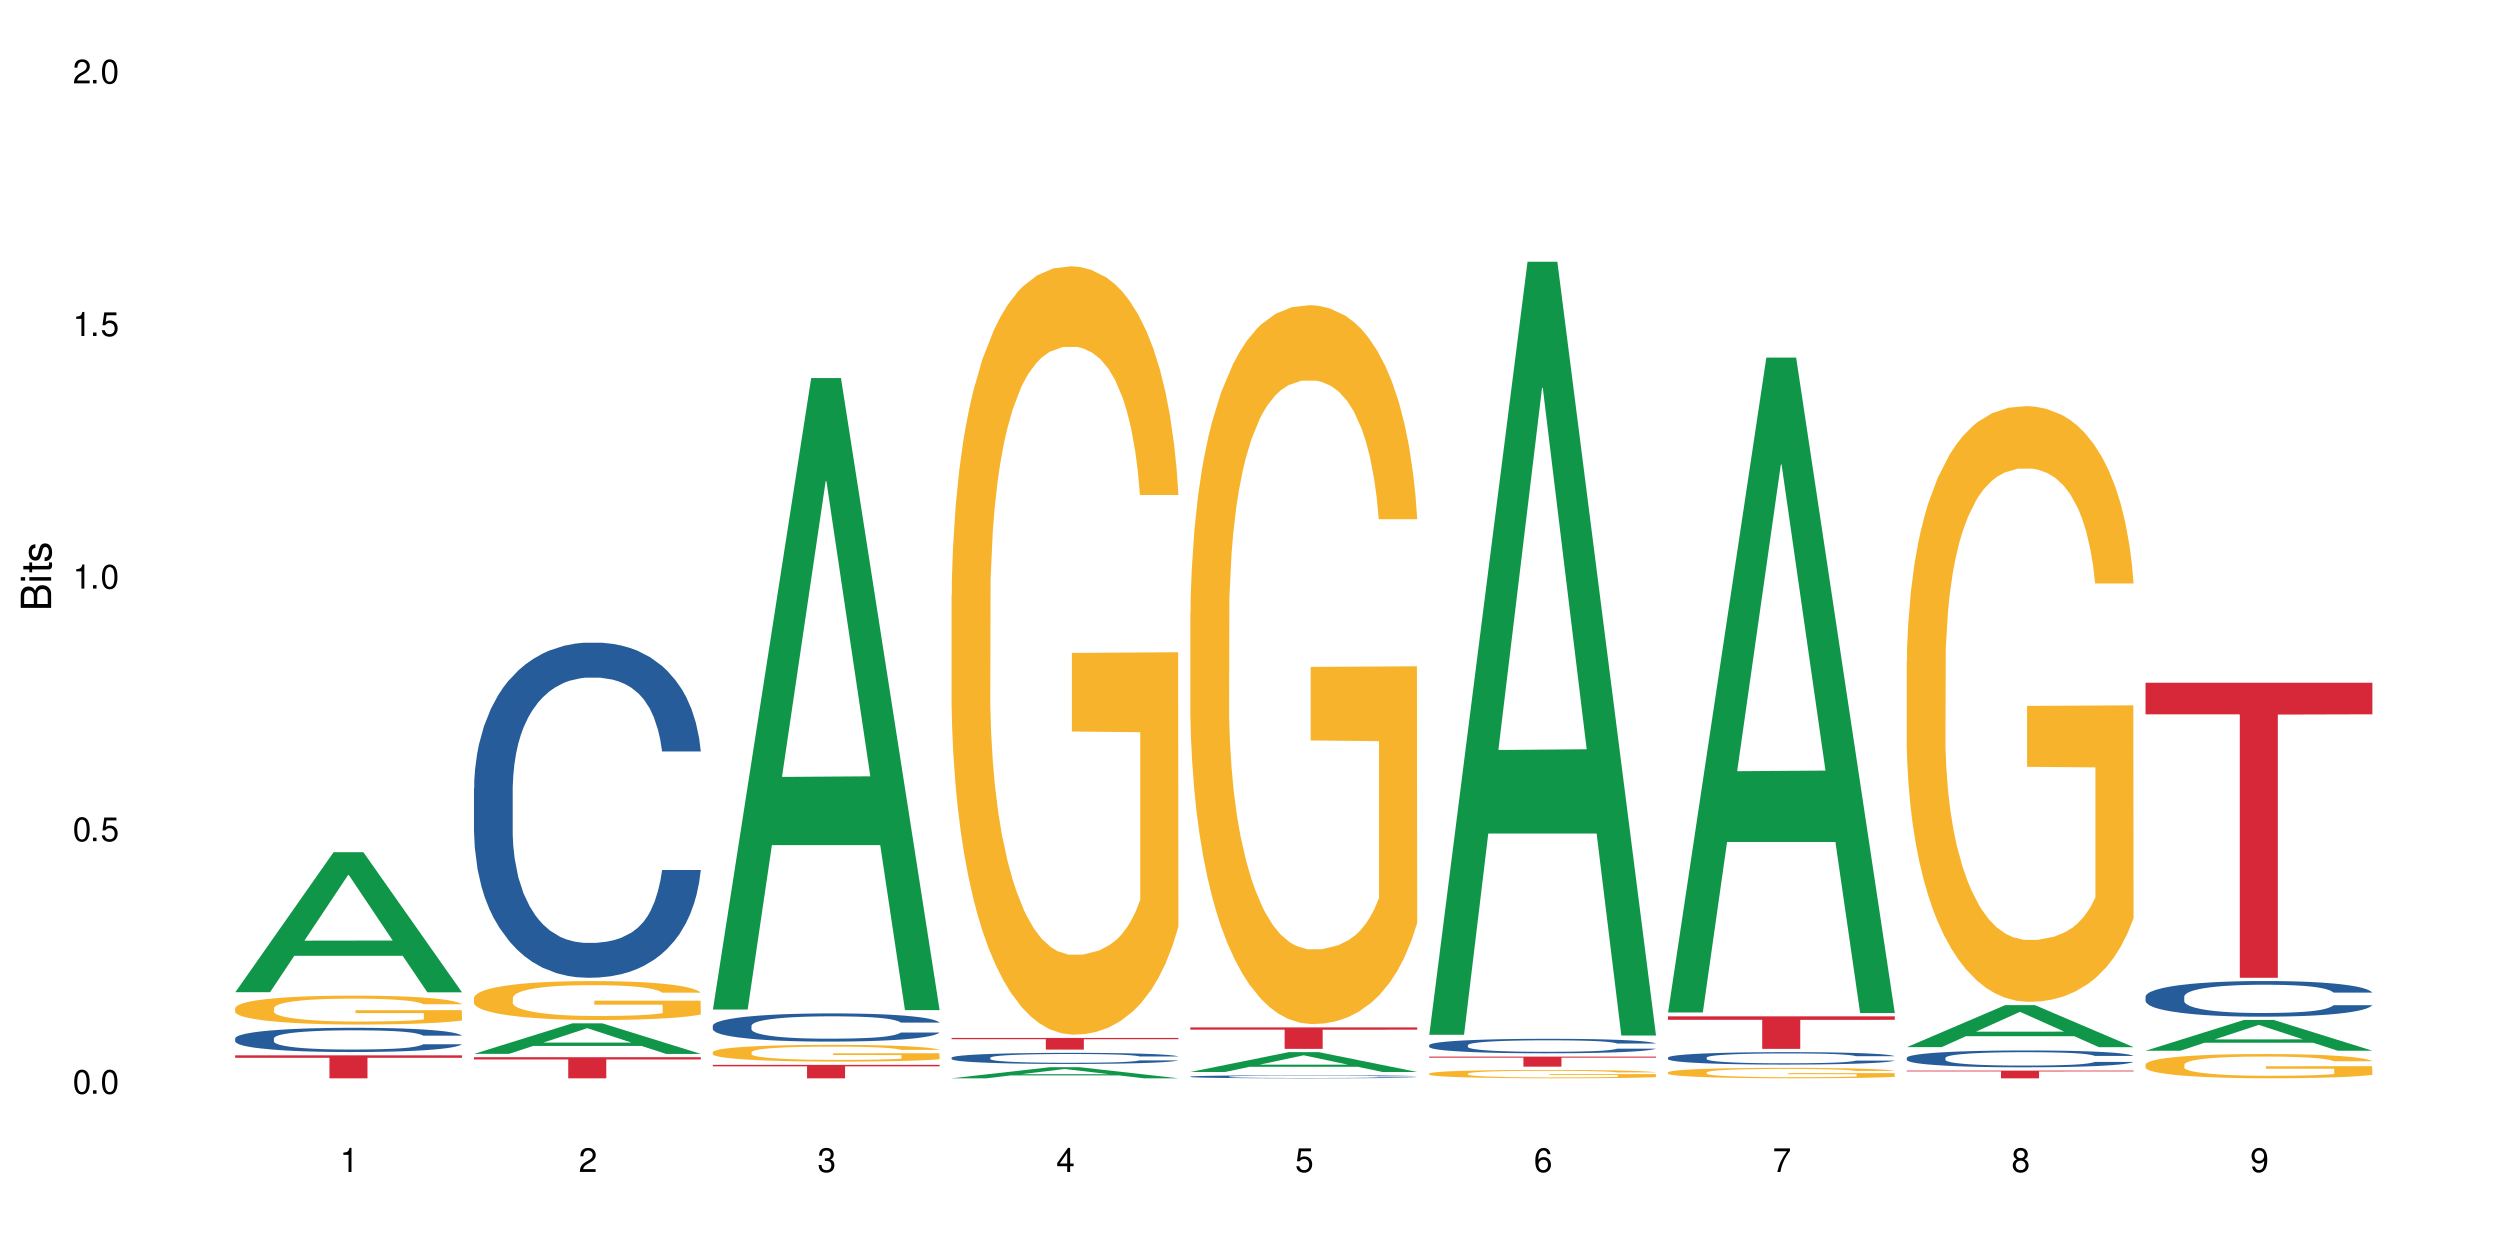 <?xml version="1.0" encoding="UTF-8"?>
<svg xmlns="http://www.w3.org/2000/svg" xmlns:xlink="http://www.w3.org/1999/xlink" width="720" height="360" viewBox="0 0 720 360">
<defs>
<g>
<g id="glyph-0-0">
</g>
<g id="glyph-0-1">
<path d="M 2.641 -6.938 C 2 -6.938 1.422 -6.656 1.078 -6.172 C 0.641 -5.562 0.406 -4.641 0.406 -3.359 C 0.406 -1.016 1.188 0.219 2.641 0.219 C 4.078 0.219 4.859 -1.016 4.859 -3.297 C 4.859 -4.641 4.656 -5.547 4.203 -6.172 C 3.844 -6.656 3.281 -6.938 2.641 -6.938 Z M 2.641 -6.188 C 3.547 -6.188 4 -5.25 4 -3.375 C 4 -1.406 3.562 -0.484 2.625 -0.484 C 1.734 -0.484 1.281 -1.438 1.281 -3.344 C 1.281 -5.25 1.734 -6.188 2.641 -6.188 Z M 2.641 -6.188 "/>
</g>
<g id="glyph-0-2">
<path d="M 1.828 -1 L 0.828 -1 L 0.828 0 L 1.828 0 Z M 1.828 -1 "/>
</g>
<g id="glyph-0-3">
<path d="M 4.562 -6.797 L 1.062 -6.797 L 0.547 -3.094 L 1.328 -3.094 C 1.719 -3.562 2.047 -3.734 2.578 -3.734 C 3.484 -3.734 4.062 -3.109 4.062 -2.094 C 4.062 -1.125 3.484 -0.531 2.578 -0.531 C 1.828 -0.531 1.375 -0.906 1.188 -1.672 L 0.328 -1.672 C 0.453 -1.109 0.547 -0.844 0.75 -0.594 C 1.125 -0.078 1.828 0.219 2.594 0.219 C 3.969 0.219 4.922 -0.781 4.922 -2.219 C 4.922 -3.562 4.031 -4.484 2.719 -4.484 C 2.25 -4.484 1.859 -4.359 1.469 -4.062 L 1.734 -5.969 L 4.562 -5.969 Z M 4.562 -6.797 "/>
</g>
<g id="glyph-0-4">
<path d="M 2.484 -4.938 L 2.484 0 L 3.328 0 L 3.328 -6.938 L 2.766 -6.938 C 2.469 -5.875 2.281 -5.734 0.984 -5.562 L 0.984 -4.938 Z M 2.484 -4.938 "/>
</g>
<g id="glyph-0-5">
<path d="M 4.859 -0.828 L 1.281 -0.828 C 1.359 -1.406 1.672 -1.781 2.5 -2.281 L 3.469 -2.828 C 4.406 -3.344 4.906 -4.062 4.906 -4.906 C 4.906 -5.484 4.672 -6.031 4.266 -6.406 C 3.859 -6.766 3.375 -6.938 2.719 -6.938 C 1.859 -6.938 1.219 -6.625 0.844 -6.031 C 0.609 -5.672 0.5 -5.234 0.484 -4.531 L 1.328 -4.531 C 1.359 -5.016 1.406 -5.281 1.531 -5.516 C 1.75 -5.938 2.188 -6.203 2.703 -6.203 C 3.469 -6.203 4.031 -5.641 4.031 -4.891 C 4.031 -4.344 3.719 -3.859 3.125 -3.516 L 2.234 -3 C 0.812 -2.172 0.406 -1.531 0.328 -0.016 L 4.859 -0.016 Z M 4.859 -0.828 "/>
</g>
<g id="glyph-0-6">
<path d="M 2.125 -3.188 L 2.578 -3.188 C 3.5 -3.188 3.984 -2.766 3.984 -1.922 C 3.984 -1.062 3.469 -0.531 2.594 -0.531 C 1.656 -0.531 1.203 -1 1.156 -2.016 L 0.312 -2.016 C 0.344 -1.453 0.438 -1.094 0.609 -0.781 C 0.953 -0.109 1.625 0.219 2.547 0.219 C 3.953 0.219 4.859 -0.625 4.859 -1.938 C 4.859 -2.828 4.516 -3.297 3.703 -3.594 C 4.344 -3.844 4.656 -4.328 4.656 -5.031 C 4.656 -6.219 3.875 -6.938 2.578 -6.938 C 1.203 -6.938 0.484 -6.172 0.453 -4.703 L 1.297 -4.703 C 1.312 -5.125 1.344 -5.359 1.453 -5.578 C 1.641 -5.969 2.062 -6.203 2.594 -6.203 C 3.344 -6.203 3.797 -5.75 3.797 -5 C 3.797 -4.516 3.609 -4.219 3.25 -4.047 C 3.016 -3.953 2.703 -3.922 2.125 -3.906 Z M 2.125 -3.188 "/>
</g>
<g id="glyph-0-7">
<path d="M 3.141 -1.672 L 3.141 0 L 3.984 0 L 3.984 -1.672 L 4.984 -1.672 L 4.984 -2.438 L 3.984 -2.438 L 3.984 -6.938 L 3.359 -6.938 L 0.266 -2.578 L 0.266 -1.672 Z M 3.141 -2.438 L 1 -2.438 L 3.141 -5.5 Z M 3.141 -2.438 "/>
</g>
<g id="glyph-0-8">
<path d="M 4.781 -5.125 C 4.609 -6.266 3.891 -6.938 2.844 -6.938 C 2.094 -6.938 1.422 -6.578 1.031 -5.953 C 0.594 -5.266 0.406 -4.422 0.406 -3.172 C 0.406 -2 0.578 -1.25 0.984 -0.641 C 1.359 -0.078 1.953 0.219 2.703 0.219 C 3.984 0.219 4.922 -0.75 4.922 -2.094 C 4.922 -3.375 4.062 -4.281 2.844 -4.281 C 2.172 -4.281 1.641 -4.031 1.281 -3.516 C 1.281 -5.234 1.828 -6.188 2.797 -6.188 C 3.391 -6.188 3.797 -5.797 3.938 -5.125 Z M 2.734 -3.531 C 3.547 -3.531 4.062 -2.953 4.062 -2.031 C 4.062 -1.156 3.484 -0.531 2.703 -0.531 C 1.922 -0.531 1.328 -1.188 1.328 -2.078 C 1.328 -2.938 1.906 -3.531 2.734 -3.531 Z M 2.734 -3.531 "/>
</g>
<g id="glyph-0-9">
<path d="M 4.984 -6.797 L 0.438 -6.797 L 0.438 -5.969 L 4.109 -5.969 C 2.5 -3.656 1.828 -2.234 1.328 0 L 2.219 0 C 2.594 -2.172 3.453 -4.047 4.984 -6.094 Z M 4.984 -6.797 "/>
</g>
<g id="glyph-0-10">
<path d="M 3.75 -3.656 C 4.469 -4.094 4.688 -4.438 4.688 -5.078 C 4.688 -6.172 3.844 -6.938 2.641 -6.938 C 1.438 -6.938 0.594 -6.172 0.594 -5.094 C 0.594 -4.438 0.812 -4.094 1.516 -3.656 C 0.734 -3.266 0.359 -2.703 0.359 -1.922 C 0.359 -0.656 1.281 0.219 2.641 0.219 C 3.984 0.219 4.922 -0.656 4.922 -1.922 C 4.922 -2.703 4.531 -3.266 3.75 -3.656 Z M 2.641 -6.188 C 3.359 -6.188 3.812 -5.75 3.812 -5.062 C 3.812 -4.406 3.344 -3.984 2.641 -3.984 C 1.922 -3.984 1.453 -4.406 1.453 -5.078 C 1.453 -5.75 1.922 -6.188 2.641 -6.188 Z M 2.641 -3.266 C 3.484 -3.266 4.062 -2.719 4.062 -1.906 C 4.062 -1.078 3.484 -0.531 2.625 -0.531 C 1.797 -0.531 1.219 -1.094 1.219 -1.906 C 1.219 -2.719 1.781 -3.266 2.641 -3.266 Z M 2.641 -3.266 "/>
</g>
<g id="glyph-0-11">
<path d="M 0.516 -1.578 C 0.672 -0.453 1.406 0.219 2.438 0.219 C 3.188 0.219 3.859 -0.141 4.266 -0.766 C 4.688 -1.453 4.891 -2.297 4.891 -3.547 C 4.891 -4.719 4.703 -5.453 4.312 -6.078 C 3.938 -6.641 3.344 -6.938 2.594 -6.938 C 1.297 -6.938 0.359 -5.969 0.359 -4.625 C 0.359 -3.344 1.234 -2.453 2.453 -2.453 C 3.094 -2.453 3.578 -2.672 4.016 -3.203 C 4 -1.484 3.469 -0.531 2.5 -0.531 C 1.906 -0.531 1.484 -0.906 1.359 -1.578 Z M 2.578 -6.203 C 3.375 -6.203 3.969 -5.531 3.969 -4.641 C 3.969 -3.797 3.391 -3.188 2.547 -3.188 C 1.734 -3.188 1.234 -3.766 1.234 -4.688 C 1.234 -5.562 1.797 -6.203 2.578 -6.203 Z M 2.578 -6.203 "/>
</g>
<g id="glyph-1-0">
</g>
<g id="glyph-1-1">
<path d="M 0 -0.953 L 0 -4.891 C 0 -5.719 -0.234 -6.344 -0.734 -6.797 C -1.188 -7.234 -1.812 -7.469 -2.5 -7.469 C -3.547 -7.469 -4.188 -7 -4.625 -5.875 C -4.984 -6.688 -5.625 -7.094 -6.531 -7.094 C -7.172 -7.094 -7.734 -6.859 -8.141 -6.391 C -8.562 -5.922 -8.75 -5.344 -8.75 -4.5 L -8.75 -0.953 Z M -4.984 -2.062 L -7.766 -2.062 L -7.766 -4.219 C -7.766 -4.844 -7.688 -5.203 -7.453 -5.5 C -7.219 -5.812 -6.859 -5.969 -6.375 -5.969 C -5.891 -5.969 -5.531 -5.812 -5.297 -5.5 C -5.062 -5.203 -4.984 -4.844 -4.984 -4.219 Z M -0.984 -2.062 L -4 -2.062 L -4 -4.781 C -4 -5.766 -3.438 -6.359 -2.484 -6.359 C -1.547 -6.359 -0.984 -5.766 -0.984 -4.781 Z M -0.984 -2.062 "/>
</g>
<g id="glyph-1-2">
<path d="M -6.281 -1.797 L -6.281 -0.797 L 0 -0.797 L 0 -1.797 Z M -8.75 -1.797 L -8.75 -0.797 L -7.484 -0.797 L -7.484 -1.797 Z M -8.75 -1.797 "/>
</g>
<g id="glyph-1-3">
<path d="M -6.281 -3.047 L -6.281 -2.016 L -8.016 -2.016 L -8.016 -1.016 L -6.281 -1.016 L -6.281 -0.172 L -5.469 -0.172 L -5.469 -1.016 L -0.719 -1.016 C -0.078 -1.016 0.281 -1.453 0.281 -2.234 C 0.281 -2.5 0.25 -2.719 0.188 -3.047 L -0.641 -3.047 C -0.609 -2.906 -0.594 -2.766 -0.594 -2.562 C -0.594 -2.141 -0.719 -2.016 -1.156 -2.016 L -5.469 -2.016 L -5.469 -3.047 Z M -6.281 -3.047 "/>
</g>
<g id="glyph-1-4">
<path d="M -4.531 -5.25 C -5.766 -5.25 -6.469 -4.422 -6.469 -2.969 C -6.469 -1.516 -5.719 -0.562 -4.547 -0.562 C -3.562 -0.562 -3.094 -1.062 -2.734 -2.562 L -2.516 -3.484 C -2.344 -4.188 -2.094 -4.469 -1.641 -4.469 C -1.047 -4.469 -0.641 -3.875 -0.641 -3 C -0.641 -2.453 -0.797 -2 -1.062 -1.75 C -1.25 -1.594 -1.422 -1.531 -1.875 -1.469 L -1.875 -0.406 C -0.422 -0.453 0.281 -1.266 0.281 -2.922 C 0.281 -4.5 -0.5 -5.516 -1.719 -5.516 C -2.656 -5.516 -3.172 -4.984 -3.469 -3.734 L -3.703 -2.766 C -3.891 -1.953 -4.156 -1.609 -4.594 -1.609 C -5.188 -1.609 -5.547 -2.125 -5.547 -2.938 C -5.547 -3.75 -5.203 -4.172 -4.531 -4.203 Z M -4.531 -5.25 "/>
</g>
</g>
</defs>
<rect x="-72" y="-36" width="864" height="432" fill="rgb(100%, 100%, 100%)" fill-opacity="1"/>
<path fill-rule="nonzero" fill="rgb(6.275%, 58.824%, 28.235%)" fill-opacity="1" d="M 67.73 285.762 L 67.801 285.727 L 96.07 245.434 L 104.656 245.434 L 133.066 285.801 L 123.082 285.801 L 115.965 275.262 L 84.762 275.262 L 77.781 285.762 L 67.73 285.762 L 87.766 270.906 L 113.102 270.867 L 100.469 252.027 L 100.328 251.992 L 100.188 252.105 L 87.695 270.867 L 87.766 270.906 Z M 67.73 285.762 "/>
<path fill-rule="nonzero" fill="rgb(14.51%, 36.078%, 60%)" fill-opacity="1" d="M 67.73 299.047 L 67.812 299.039 L 67.812 298.887 L 68.051 298.645 L 68.605 298.34 L 69.164 298.129 L 70.598 297.75 L 72.59 297.387 L 74.664 297.105 L 76.176 296.941 L 77.531 296.812 L 80.637 296.578 L 82.629 296.457 L 84.781 296.348 L 87.41 296.238 L 89.324 296.176 L 93.625 296.074 L 96.812 296.027 L 99.281 296.012 L 104.621 296.012 L 107.809 296.035 L 110.117 296.066 L 112.668 296.117 L 114.82 296.176 L 118.562 296.316 L 121.91 296.496 L 123.426 296.598 L 125.816 296.793 L 127.648 296.984 L 128.922 297.152 L 130.355 297.387 L 131.629 297.676 L 132.586 298 L 133.066 298.273 L 121.91 298.273 L 121.352 298.02 L 120.715 297.82 L 119.52 297.559 L 118.324 297.375 L 116.652 297.191 L 115.137 297.07 L 113.066 296.949 L 111.234 296.871 L 109.32 296.812 L 107.488 296.777 L 103.984 296.738 L 99.922 296.738 L 98.406 296.75 L 95.297 296.801 L 93.625 296.844 L 91.234 296.934 L 89.562 297.02 L 87.57 297.145 L 86.215 297.254 L 84.543 297.418 L 83.348 297.566 L 81.992 297.777 L 81.195 297.938 L 80.48 298.113 L 79.84 298.324 L 79.363 298.547 L 79.043 298.785 L 78.887 299.016 L 78.887 300.004 L 79.043 300.23 L 79.441 300.5 L 80.48 300.891 L 81.992 301.227 L 83.746 301.496 L 85.418 301.688 L 86.375 301.777 L 87.648 301.879 L 89.641 302.004 L 92.512 302.133 L 94.184 302.184 L 96.734 302.234 L 99.363 302.262 L 102.867 302.262 L 105.977 302.234 L 108.047 302.203 L 110.199 302.152 L 113.145 302.043 L 114.98 301.941 L 116.57 301.82 L 117.766 301.699 L 118.562 301.598 L 119.758 301.398 L 120.715 301.184 L 121.434 300.961 L 121.91 300.742 L 133.066 300.742 L 132.586 300.996 L 131.871 301.246 L 131.152 301.43 L 130.039 301.656 L 128.762 301.852 L 126.93 302.074 L 125.418 302.223 L 123.426 302.383 L 121.59 302.504 L 119.602 302.613 L 116.652 302.738 L 114.738 302.805 L 112.668 302.859 L 110.199 302.91 L 107.09 302.957 L 103.746 302.98 L 100.637 302.988 L 97.289 302.977 L 94.82 302.949 L 91.555 302.891 L 87.492 302.777 L 84.543 302.656 L 82.23 302.535 L 80.238 302.406 L 78.008 302.234 L 75.141 301.953 L 73.387 301.738 L 72.191 301.559 L 70.84 301.309 L 69.883 301.086 L 68.766 300.73 L 67.969 300.277 L 67.73 299.926 Z M 67.73 299.047 "/>
<path fill-rule="nonzero" fill="rgb(96.863%, 70.196%, 16.863%)" fill-opacity="1" d="M 67.73 290.309 L 67.812 290.301 L 67.812 290.148 L 68.129 289.809 L 68.926 289.336 L 69.961 288.949 L 71.078 288.645 L 71.793 288.484 L 72.988 288.258 L 74.023 288.09 L 76.656 287.75 L 80 287.43 L 81.832 287.293 L 83.906 287.164 L 86.852 287.02 L 88.207 286.965 L 92.352 286.844 L 97.051 286.77 L 102.23 286.746 L 104.621 286.754 L 107.887 286.781 L 112.348 286.867 L 114.898 286.941 L 116.891 287.02 L 118.961 287.117 L 121.512 287.27 L 123.902 287.453 L 125.816 287.633 L 127.727 287.863 L 129.32 288.105 L 130.676 288.371 L 131.871 288.691 L 132.586 288.957 L 133.066 289.223 L 121.988 289.223 L 121.352 288.957 L 120.637 288.75 L 119.441 288.5 L 118.246 288.316 L 117.051 288.172 L 114.82 287.977 L 112.906 287.855 L 110.516 287.75 L 108.207 287.68 L 105.578 287.633 L 103.984 287.617 L 99.762 287.617 L 95.938 287.672 L 93.707 287.734 L 92.113 287.793 L 89.879 287.906 L 88.527 288 L 87.73 288.059 L 85.34 288.297 L 83.746 288.508 L 82.871 288.652 L 81.754 288.879 L 80.957 289.086 L 80.082 289.391 L 79.602 289.617 L 78.965 290.133 L 78.887 291.5 L 79.125 291.789 L 79.602 292.102 L 80.238 292.375 L 81.195 292.664 L 82.152 292.883 L 83.824 293.18 L 85.258 293.379 L 86.375 293.508 L 88.527 293.715 L 89.402 293.781 L 91.473 293.918 L 93.625 294.023 L 96.254 294.117 L 98.246 294.16 L 101.434 294.199 L 105.496 294.199 L 110.277 294.152 L 113.305 294.094 L 115.379 294.031 L 116.73 293.98 L 118.406 293.895 L 119.602 293.82 L 120.715 293.734 L 122.07 293.605 L 122.07 291.789 L 102.391 291.781 L 102.391 290.934 L 132.984 290.926 L 133.066 293.895 L 131.391 294.102 L 129.32 294.297 L 127.328 294.449 L 125.258 294.578 L 122.309 294.723 L 119.918 294.816 L 116.254 294.922 L 112.906 294.988 L 109.402 295.035 L 106.293 295.059 L 102.629 295.066 L 99.363 295.051 L 95.855 295.004 L 93.066 294.945 L 90.52 294.867 L 87.969 294.77 L 84.781 294.609 L 82.711 294.48 L 80.559 294.32 L 78.406 294.133 L 76.496 293.926 L 75.219 293.766 L 73.945 293.582 L 72.59 293.355 L 71.316 293.098 L 70.359 292.863 L 69.484 292.598 L 68.848 292.344 L 68.211 292.004 L 67.891 291.73 L 67.73 291.496 Z M 67.73 290.309 "/>
<path fill-rule="nonzero" fill="rgb(83.922%, 15.686%, 22.353%)" fill-opacity="1" d="M 67.73 303.934 L 133.066 303.934 L 133.066 304.641 L 105.836 304.648 L 105.836 310.551 L 94.879 310.551 L 94.879 304.652 L 94.723 304.641 L 67.73 304.641 Z M 67.73 303.934 "/>
<path fill-rule="nonzero" fill="rgb(6.275%, 58.824%, 28.235%)" fill-opacity="1" d="M 136.504 303.523 L 136.574 303.512 L 164.844 294.711 L 173.43 294.711 L 201.836 303.531 L 191.855 303.531 L 184.738 301.23 L 153.535 301.23 L 146.555 303.523 L 136.504 303.523 L 156.535 300.277 L 181.875 300.27 L 169.242 296.152 L 169.102 296.145 L 168.961 296.168 L 156.469 300.27 L 156.535 300.277 Z M 136.504 303.523 "/>
<path fill-rule="nonzero" fill="rgb(14.51%, 36.078%, 60%)" fill-opacity="1" d="M 136.504 227.094 L 136.582 227.008 L 136.582 224.891 L 136.824 221.535 L 137.379 217.305 L 137.938 214.391 L 139.371 209.188 L 141.363 204.16 L 143.434 200.277 L 144.949 197.984 L 146.305 196.219 L 149.41 192.957 L 151.402 191.281 L 153.555 189.781 L 156.184 188.281 L 158.098 187.398 L 162.398 185.988 L 165.586 185.371 L 168.055 185.105 L 173.395 185.105 L 176.582 185.457 L 178.891 185.898 L 181.441 186.605 L 183.594 187.398 L 187.336 189.34 L 190.684 191.809 L 192.195 193.223 L 194.586 195.957 L 196.418 198.602 L 197.695 200.895 L 199.129 204.16 L 200.402 208.129 L 201.359 212.629 L 201.836 216.422 L 190.684 216.422 L 190.125 212.891 L 189.488 210.156 L 188.293 206.543 L 187.098 203.984 L 185.426 201.426 L 183.91 199.75 L 181.84 198.074 L 180.008 197.016 L 178.094 196.219 L 176.262 195.691 L 172.758 195.16 L 168.691 195.16 L 167.18 195.34 L 164.07 196.043 L 162.398 196.66 L 160.008 197.898 L 158.336 199.043 L 156.344 200.809 L 154.988 202.309 L 153.316 204.602 L 152.121 206.629 L 150.766 209.539 L 149.969 211.746 L 149.25 214.215 L 148.613 217.125 L 148.137 220.215 L 147.816 223.477 L 147.66 226.652 L 147.66 240.324 L 147.816 243.5 L 148.215 247.207 L 149.25 252.586 L 150.766 257.262 L 152.52 260.969 L 154.191 263.613 L 155.148 264.848 L 156.422 266.262 L 158.414 268.023 L 161.281 269.789 L 162.957 270.496 L 165.504 271.199 L 168.137 271.551 L 171.641 271.551 L 174.746 271.199 L 176.82 270.758 L 178.973 270.055 L 181.918 268.555 L 183.75 267.141 L 185.344 265.465 L 186.539 263.789 L 187.336 262.379 L 188.531 259.645 L 189.488 256.645 L 190.203 253.559 L 190.684 250.559 L 201.836 250.559 L 201.359 254.086 L 200.645 257.527 L 199.926 260.086 L 198.809 263.172 L 197.535 265.906 L 195.703 268.996 L 194.188 271.023 L 192.195 273.23 L 190.363 274.906 L 188.371 276.406 L 185.426 278.168 L 183.512 279.051 L 181.441 279.844 L 178.973 280.551 L 175.863 281.168 L 172.516 281.52 L 169.41 281.609 L 166.062 281.434 L 163.594 281.078 L 160.328 280.285 L 156.262 278.699 L 153.316 277.023 L 151.004 275.348 L 149.012 273.582 L 146.781 271.199 L 143.914 267.32 L 142.16 264.32 L 140.965 261.848 L 139.609 258.41 L 138.656 255.32 L 137.539 250.383 L 136.742 244.117 L 136.504 239.266 Z M 136.504 227.094 "/>
<path fill-rule="nonzero" fill="rgb(96.863%, 70.196%, 16.863%)" fill-opacity="1" d="M 136.504 287.355 L 136.582 287.348 L 136.582 287.141 L 136.902 286.68 L 137.699 286.047 L 138.734 285.523 L 139.852 285.113 L 140.566 284.898 L 141.762 284.59 L 142.797 284.367 L 145.426 283.906 L 148.773 283.477 L 150.605 283.289 L 152.68 283.117 L 155.625 282.922 L 156.98 282.852 L 161.125 282.688 L 165.824 282.586 L 171.004 282.555 L 173.395 282.562 L 176.66 282.605 L 181.121 282.719 L 183.672 282.82 L 185.664 282.922 L 187.734 283.055 L 190.285 283.262 L 192.676 283.504 L 194.586 283.75 L 196.5 284.059 L 198.094 284.387 L 199.449 284.746 L 200.645 285.176 L 201.359 285.535 L 201.836 285.891 L 190.762 285.891 L 190.125 285.535 L 189.41 285.258 L 188.215 284.918 L 187.02 284.672 L 185.824 284.48 L 183.594 284.211 L 181.68 284.047 L 179.289 283.906 L 176.98 283.812 L 174.348 283.75 L 172.758 283.73 L 168.535 283.73 L 164.707 283.805 L 162.477 283.883 L 160.883 283.965 L 158.652 284.121 L 157.301 284.242 L 156.504 284.324 L 154.113 284.645 L 152.52 284.93 L 151.641 285.125 L 150.527 285.43 L 149.73 285.707 L 148.852 286.117 L 148.375 286.426 L 147.738 287.121 L 147.66 288.965 L 147.898 289.355 L 148.375 289.773 L 149.012 290.145 L 149.969 290.531 L 150.926 290.828 L 152.598 291.227 L 154.031 291.496 L 155.148 291.668 L 157.301 291.945 L 158.176 292.039 L 160.246 292.223 L 162.398 292.363 L 165.027 292.488 L 167.02 292.551 L 170.207 292.602 L 174.27 292.602 L 179.051 292.539 L 182.078 292.457 L 184.148 292.375 L 185.504 292.305 L 187.176 292.191 L 188.371 292.09 L 189.488 291.977 L 190.844 291.801 L 190.844 289.355 L 171.164 289.344 L 171.164 288.195 L 201.758 288.188 L 201.836 292.191 L 200.164 292.469 L 198.094 292.734 L 196.102 292.938 L 194.031 293.113 L 191.082 293.309 L 188.691 293.43 L 185.027 293.574 L 181.68 293.664 L 178.176 293.727 L 175.066 293.758 L 171.402 293.77 L 168.137 293.746 L 164.629 293.688 L 161.84 293.605 L 159.289 293.504 L 156.742 293.367 L 153.555 293.152 L 151.484 292.98 L 149.332 292.766 L 147.18 292.508 L 145.27 292.23 L 143.992 292.016 L 142.719 291.77 L 141.363 291.465 L 140.09 291.117 L 139.133 290.797 L 138.258 290.441 L 137.617 290.102 L 136.98 289.641 L 136.664 289.273 L 136.504 288.953 Z M 136.504 287.355 "/>
<path fill-rule="nonzero" fill="rgb(83.922%, 15.686%, 22.353%)" fill-opacity="1" d="M 136.504 304.477 L 201.836 304.477 L 201.836 305.125 L 174.609 305.129 L 174.609 310.551 L 163.652 310.551 L 163.652 305.137 L 163.496 305.125 L 136.504 305.125 Z M 136.504 304.477 "/>
<path fill-rule="nonzero" fill="rgb(6.275%, 58.824%, 28.235%)" fill-opacity="1" d="M 205.277 290.75 L 205.348 290.582 L 233.617 108.887 L 242.203 108.887 L 270.609 290.922 L 260.629 290.922 L 253.508 243.406 L 222.309 243.406 L 215.328 290.75 L 205.277 290.75 L 225.309 223.75 L 250.648 223.578 L 238.012 138.629 L 237.875 138.457 L 237.734 138.973 L 225.238 223.578 L 225.309 223.75 Z M 205.277 290.75 "/>
<path fill-rule="nonzero" fill="rgb(14.51%, 36.078%, 60%)" fill-opacity="1" d="M 205.277 295.398 L 205.355 295.391 L 205.355 295.211 L 205.594 294.93 L 206.152 294.574 L 206.711 294.328 L 208.145 293.891 L 210.137 293.469 L 212.207 293.145 L 213.723 292.949 L 215.078 292.801 L 218.184 292.527 L 220.176 292.387 L 222.328 292.262 L 224.957 292.133 L 226.867 292.059 L 231.172 291.941 L 234.359 291.891 L 236.828 291.867 L 242.168 291.867 L 245.352 291.898 L 247.664 291.934 L 250.215 291.992 L 252.363 292.059 L 256.109 292.223 L 259.457 292.43 L 260.969 292.551 L 263.359 292.781 L 265.191 293 L 266.469 293.195 L 267.902 293.469 L 269.176 293.805 L 270.133 294.18 L 270.609 294.5 L 259.457 294.5 L 258.898 294.203 L 258.262 293.973 L 257.066 293.668 L 255.871 293.453 L 254.195 293.238 L 252.684 293.098 L 250.613 292.957 L 248.777 292.867 L 246.867 292.801 L 245.035 292.758 L 241.527 292.711 L 237.465 292.711 L 235.953 292.727 L 232.844 292.785 L 231.172 292.84 L 228.781 292.941 L 227.109 293.039 L 225.117 293.188 L 223.762 293.312 L 222.09 293.508 L 220.895 293.676 L 219.539 293.922 L 218.742 294.105 L 218.023 294.316 L 217.387 294.559 L 216.91 294.82 L 216.59 295.094 L 216.43 295.359 L 216.43 296.512 L 216.59 296.777 L 216.988 297.09 L 218.023 297.543 L 219.539 297.934 L 221.293 298.246 L 222.965 298.469 L 223.922 298.574 L 225.195 298.691 L 227.188 298.84 L 230.055 298.988 L 231.73 299.047 L 234.277 299.105 L 236.906 299.137 L 240.414 299.137 L 243.52 299.105 L 245.594 299.07 L 247.742 299.012 L 250.691 298.883 L 252.523 298.766 L 254.117 298.625 L 255.312 298.484 L 256.109 298.363 L 257.305 298.137 L 258.262 297.883 L 258.977 297.625 L 259.457 297.371 L 270.609 297.371 L 270.133 297.668 L 269.414 297.957 L 268.699 298.172 L 267.582 298.434 L 266.309 298.66 L 264.477 298.922 L 262.961 299.094 L 260.969 299.277 L 259.137 299.418 L 257.145 299.543 L 254.195 299.691 L 252.285 299.766 L 250.215 299.832 L 247.742 299.895 L 244.637 299.945 L 241.289 299.977 L 238.184 299.98 L 234.836 299.969 L 232.367 299.938 L 229.098 299.871 L 225.035 299.738 L 222.09 299.598 L 219.777 299.457 L 217.785 299.309 L 215.555 299.105 L 212.688 298.781 L 210.934 298.527 L 209.738 298.32 L 208.383 298.031 L 207.426 297.773 L 206.312 297.355 L 205.516 296.828 L 205.277 296.422 Z M 205.277 295.398 "/>
<path fill-rule="nonzero" fill="rgb(96.863%, 70.196%, 16.863%)" fill-opacity="1" d="M 205.277 302.992 L 205.355 302.988 L 205.355 302.898 L 205.676 302.699 L 206.473 302.43 L 207.508 302.203 L 208.621 302.027 L 209.34 301.934 L 210.535 301.805 L 211.57 301.707 L 214.199 301.508 L 217.547 301.324 L 219.379 301.242 L 221.449 301.168 L 224.398 301.086 L 225.754 301.055 L 229.895 300.984 L 234.598 300.941 L 239.777 300.926 L 242.168 300.93 L 245.434 300.949 L 249.895 300.996 L 252.445 301.043 L 254.438 301.086 L 256.508 301.141 L 259.059 301.23 L 261.449 301.336 L 263.359 301.441 L 265.273 301.574 L 266.867 301.715 L 268.219 301.867 L 269.414 302.055 L 270.133 302.207 L 270.609 302.363 L 259.535 302.363 L 258.898 302.207 L 258.18 302.09 L 256.984 301.945 L 255.789 301.84 L 254.594 301.754 L 252.363 301.641 L 250.453 301.57 L 248.062 301.508 L 245.75 301.469 L 243.121 301.441 L 241.527 301.434 L 237.305 301.434 L 233.48 301.465 L 231.25 301.5 L 229.656 301.535 L 227.426 301.602 L 226.07 301.652 L 225.273 301.688 L 222.883 301.824 L 221.293 301.949 L 220.414 302.031 L 219.301 302.164 L 218.504 302.281 L 217.625 302.457 L 217.148 302.59 L 216.512 302.891 L 216.43 303.684 L 216.672 303.852 L 217.148 304.031 L 217.785 304.188 L 218.742 304.355 L 219.699 304.484 L 221.371 304.656 L 222.805 304.77 L 223.922 304.844 L 226.07 304.965 L 226.949 305.004 L 229.02 305.082 L 231.172 305.145 L 233.801 305.195 L 235.793 305.223 L 238.98 305.246 L 243.043 305.246 L 247.824 305.219 L 250.852 305.184 L 252.922 305.148 L 254.277 305.117 L 255.949 305.07 L 257.145 305.027 L 258.262 304.977 L 259.613 304.902 L 259.613 303.852 L 239.934 303.844 L 239.934 303.352 L 270.531 303.348 L 270.609 305.07 L 268.938 305.188 L 266.867 305.305 L 264.875 305.391 L 262.801 305.465 L 259.855 305.551 L 257.465 305.602 L 253.801 305.664 L 250.453 305.703 L 246.945 305.73 L 243.84 305.742 L 240.176 305.746 L 236.906 305.738 L 233.402 305.711 L 230.613 305.676 L 228.062 305.633 L 225.516 305.574 L 222.328 305.484 L 220.254 305.41 L 218.105 305.316 L 215.953 305.207 L 214.039 305.086 L 212.766 304.996 L 211.492 304.891 L 210.137 304.758 L 208.863 304.605 L 207.906 304.473 L 207.027 304.316 L 206.391 304.172 L 205.754 303.973 L 205.438 303.816 L 205.277 303.68 Z M 205.277 302.992 "/>
<path fill-rule="nonzero" fill="rgb(83.922%, 15.686%, 22.353%)" fill-opacity="1" d="M 205.277 306.691 L 270.609 306.691 L 270.609 307.105 L 243.383 307.109 L 243.383 310.551 L 232.426 310.551 L 232.426 307.113 L 232.266 307.105 L 205.277 307.105 Z M 205.277 306.691 "/>
<path fill-rule="nonzero" fill="rgb(6.275%, 58.824%, 28.235%)" fill-opacity="1" d="M 274.051 310.551 L 274.117 310.547 L 302.387 307.359 L 310.973 307.359 L 339.383 310.551 L 329.402 310.551 L 322.281 309.719 L 291.082 309.719 L 284.102 310.551 L 274.051 310.551 L 294.082 309.375 L 319.422 309.371 L 306.785 307.883 L 306.645 307.879 L 306.508 307.887 L 294.012 309.371 L 294.082 309.375 Z M 274.051 310.551 "/>
<path fill-rule="nonzero" fill="rgb(14.51%, 36.078%, 60%)" fill-opacity="1" d="M 274.051 304.613 L 274.129 304.609 L 274.129 304.539 L 274.367 304.43 L 274.926 304.289 L 275.484 304.191 L 276.918 304.02 L 278.91 303.855 L 280.98 303.727 L 282.496 303.648 L 283.848 303.59 L 286.957 303.484 L 288.949 303.43 L 291.102 303.379 L 293.73 303.328 L 295.641 303.301 L 299.945 303.254 L 303.129 303.234 L 305.602 303.223 L 310.938 303.223 L 314.125 303.234 L 316.438 303.25 L 318.984 303.273 L 321.137 303.301 L 324.883 303.363 L 328.23 303.445 L 329.742 303.492 L 332.133 303.582 L 333.965 303.672 L 335.238 303.746 L 336.676 303.855 L 337.949 303.984 L 338.906 304.133 L 339.383 304.258 L 328.23 304.258 L 327.672 304.145 L 327.035 304.051 L 325.84 303.934 L 324.645 303.848 L 322.969 303.762 L 321.457 303.707 L 319.383 303.652 L 317.551 303.617 L 315.641 303.59 L 313.809 303.574 L 310.301 303.555 L 306.238 303.555 L 304.723 303.562 L 301.617 303.586 L 299.945 303.605 L 297.555 303.648 L 295.879 303.684 L 293.887 303.742 L 292.535 303.793 L 290.859 303.867 L 289.664 303.938 L 288.312 304.031 L 287.516 304.105 L 286.797 304.188 L 286.16 304.281 L 285.684 304.387 L 285.363 304.492 L 285.203 304.598 L 285.203 305.051 L 285.363 305.156 L 285.762 305.277 L 286.797 305.457 L 288.312 305.609 L 290.062 305.734 L 291.738 305.82 L 292.691 305.859 L 293.969 305.906 L 295.961 305.965 L 298.828 306.023 L 300.5 306.047 L 303.051 306.07 L 305.68 306.082 L 309.188 306.082 L 312.293 306.07 L 314.363 306.059 L 316.516 306.035 L 319.465 305.984 L 321.297 305.938 L 322.891 305.883 L 324.086 305.828 L 324.883 305.781 L 326.078 305.688 L 327.035 305.59 L 327.75 305.488 L 328.23 305.387 L 339.383 305.387 L 338.906 305.504 L 338.188 305.617 L 337.473 305.703 L 336.355 305.805 L 335.082 305.895 L 333.25 306 L 331.734 306.066 L 329.742 306.137 L 327.91 306.195 L 325.918 306.242 L 322.969 306.301 L 321.059 306.332 L 318.984 306.355 L 316.516 306.379 L 313.41 306.402 L 310.062 306.414 L 306.957 306.414 L 303.609 306.41 L 301.141 306.398 L 297.871 306.371 L 293.809 306.32 L 290.859 306.266 L 288.551 306.207 L 286.559 306.148 L 284.328 306.07 L 281.457 305.941 L 279.707 305.844 L 278.512 305.762 L 277.156 305.648 L 276.199 305.547 L 275.086 305.383 L 274.289 305.176 L 274.051 305.016 Z M 274.051 304.613 "/>
<path fill-rule="nonzero" fill="rgb(96.863%, 70.196%, 16.863%)" fill-opacity="1" d="M 274.051 171.469 L 274.129 171.266 L 274.129 167.223 L 274.449 158.129 L 275.246 145.598 L 276.281 135.293 L 277.395 127.207 L 278.113 122.965 L 279.309 116.902 L 280.344 112.453 L 282.973 103.359 L 286.32 94.871 L 288.152 91.234 L 290.223 87.797 L 293.172 83.957 L 294.527 82.543 L 298.668 79.309 L 303.371 77.289 L 308.547 76.684 L 310.938 76.887 L 314.207 77.695 L 318.668 79.918 L 321.219 81.938 L 323.207 83.957 L 325.281 86.586 L 327.832 90.629 L 330.219 95.477 L 332.133 100.328 L 334.043 106.391 L 335.637 112.859 L 336.992 119.934 L 338.188 128.422 L 338.906 135.496 L 339.383 142.566 L 328.309 142.566 L 327.672 135.496 L 326.953 130.039 L 325.758 123.367 L 324.562 118.52 L 323.367 114.68 L 321.137 109.422 L 319.227 106.191 L 316.836 103.359 L 314.523 101.543 L 311.895 100.328 L 310.301 99.926 L 306.078 99.926 L 302.254 101.34 L 300.023 102.957 L 298.43 104.574 L 296.199 107.605 L 294.844 110.031 L 294.047 111.648 L 291.656 117.91 L 290.062 123.57 L 289.188 127.41 L 288.07 133.473 L 287.273 138.93 L 286.398 147.016 L 285.922 153.078 L 285.285 166.82 L 285.203 203.199 L 285.441 210.879 L 285.922 219.164 L 286.559 226.441 L 287.516 234.121 L 288.469 239.98 L 290.145 247.863 L 291.578 253.117 L 292.691 256.555 L 294.844 262.012 L 295.723 263.828 L 297.793 267.465 L 299.945 270.297 L 302.574 272.723 L 304.566 273.934 L 307.75 274.945 L 311.816 274.945 L 316.598 273.73 L 319.625 272.113 L 321.695 270.5 L 323.051 269.082 L 324.723 266.859 L 325.918 264.84 L 327.035 262.617 L 328.387 259.18 L 328.387 210.879 L 308.707 210.676 L 308.707 188.039 L 339.305 187.84 L 339.383 266.859 L 337.711 272.316 L 335.637 277.57 L 333.645 281.613 L 331.574 285.051 L 328.625 288.891 L 326.238 291.316 L 322.57 294.145 L 319.227 295.965 L 315.719 297.176 L 312.613 297.781 L 308.945 297.984 L 305.68 297.578 L 302.176 296.367 L 299.387 294.75 L 296.836 292.73 L 294.285 290.102 L 291.102 285.859 L 289.027 282.422 L 286.875 278.18 L 284.727 273.125 L 282.812 267.668 L 281.539 263.426 L 280.266 258.574 L 278.91 252.512 L 277.633 245.641 L 276.68 239.375 L 275.801 232.301 L 275.164 225.633 L 274.527 216.535 L 274.207 209.262 L 274.051 202.996 Z M 274.051 171.469 "/>
<path fill-rule="nonzero" fill="rgb(83.922%, 15.686%, 22.353%)" fill-opacity="1" d="M 274.051 298.93 L 339.383 298.93 L 339.383 299.285 L 312.152 299.289 L 312.152 302.277 L 301.199 302.277 L 301.199 299.293 L 301.039 299.285 L 274.051 299.285 Z M 274.051 298.93 "/>
<path fill-rule="nonzero" fill="rgb(6.275%, 58.824%, 28.235%)" fill-opacity="1" d="M 342.82 308.727 L 342.891 308.723 L 371.16 303.012 L 379.746 303.012 L 408.156 308.734 L 398.176 308.734 L 391.055 307.242 L 359.852 307.242 L 352.875 308.727 L 342.82 308.727 L 362.855 306.621 L 388.191 306.617 L 375.559 303.945 L 375.418 303.941 L 375.281 303.957 L 362.785 306.617 L 362.855 306.621 Z M 342.82 308.727 "/>
<path fill-rule="nonzero" fill="rgb(14.51%, 36.078%, 60%)" fill-opacity="1" d="M 342.82 310.059 L 342.902 310.059 L 342.902 310.039 L 343.141 310.008 L 343.699 309.969 L 344.258 309.945 L 345.691 309.895 L 347.684 309.852 L 349.754 309.816 L 351.266 309.793 L 352.621 309.777 L 355.73 309.75 L 357.723 309.734 L 359.871 309.719 L 362.5 309.707 L 364.414 309.699 L 368.715 309.688 L 371.902 309.68 L 382.898 309.68 L 385.211 309.684 L 387.758 309.691 L 389.91 309.699 L 393.656 309.715 L 397 309.738 L 398.516 309.75 L 400.906 309.777 L 402.738 309.801 L 404.012 309.82 L 405.445 309.852 L 406.723 309.887 L 407.68 309.926 L 408.156 309.961 L 397 309.961 L 396.445 309.93 L 395.805 309.906 L 394.609 309.871 L 393.414 309.848 L 391.742 309.824 L 390.23 309.812 L 388.156 309.797 L 386.324 309.785 L 384.414 309.777 L 382.578 309.773 L 379.074 309.77 L 373.496 309.77 L 370.391 309.777 L 368.715 309.781 L 366.324 309.793 L 364.652 309.805 L 362.66 309.82 L 361.305 309.836 L 359.633 309.855 L 358.438 309.875 L 357.082 309.898 L 356.285 309.918 L 355.57 309.941 L 354.934 309.969 L 354.453 309.996 L 354.137 310.027 L 353.977 310.055 L 353.977 310.18 L 354.137 310.207 L 354.535 310.242 L 355.57 310.289 L 357.082 310.332 L 358.836 310.363 L 360.508 310.391 L 361.465 310.398 L 362.742 310.414 L 364.734 310.43 L 367.602 310.445 L 369.273 310.453 L 371.824 310.457 L 374.453 310.461 L 377.957 310.461 L 381.066 310.457 L 383.137 310.453 L 385.289 310.445 L 388.238 310.434 L 390.07 310.422 L 391.664 310.406 L 392.859 310.391 L 393.656 310.379 L 394.852 310.352 L 395.805 310.324 L 396.523 310.297 L 397 310.27 L 408.156 310.27 L 407.68 310.301 L 406.961 310.332 L 406.242 310.355 L 405.129 310.387 L 403.852 310.41 L 402.02 310.438 L 400.508 310.457 L 398.516 310.477 L 396.684 310.492 L 394.691 310.504 L 391.742 310.52 L 389.832 310.527 L 387.758 310.535 L 385.289 310.543 L 382.18 310.547 L 378.836 310.551 L 372.383 310.551 L 369.91 310.547 L 366.645 310.539 L 362.582 310.527 L 359.633 310.512 L 357.324 310.496 L 355.332 310.48 L 353.102 310.457 L 350.23 310.422 L 348.48 310.395 L 347.285 310.371 L 345.93 310.344 L 344.973 310.312 L 343.859 310.27 L 343.062 310.211 L 342.82 310.168 Z M 342.82 310.059 "/>
<path fill-rule="nonzero" fill="rgb(96.863%, 70.196%, 16.863%)" fill-opacity="1" d="M 342.82 176.566 L 342.902 176.379 L 342.902 172.598 L 343.219 164.086 L 344.016 152.363 L 345.051 142.719 L 346.168 135.156 L 346.887 131.184 L 348.082 125.512 L 349.117 121.352 L 351.746 112.84 L 355.094 104.898 L 356.926 101.496 L 358.996 98.281 L 361.945 94.688 L 363.297 93.363 L 367.441 90.336 L 372.141 88.445 L 377.32 87.879 L 379.711 88.066 L 382.977 88.824 L 387.441 90.906 L 389.988 92.797 L 391.98 94.688 L 394.055 97.145 L 396.602 100.926 L 398.992 105.465 L 400.906 110.004 L 402.816 115.676 L 404.41 121.727 L 405.766 128.348 L 406.961 136.289 L 407.68 142.906 L 408.156 149.527 L 397.082 149.527 L 396.445 142.906 L 395.727 137.801 L 394.531 131.562 L 393.336 127.023 L 392.141 123.43 L 389.91 118.512 L 387.996 115.488 L 385.609 112.84 L 383.297 111.137 L 380.668 110.004 L 379.074 109.625 L 374.852 109.625 L 371.027 110.949 L 368.797 112.461 L 367.203 113.977 L 364.973 116.812 L 363.617 119.082 L 362.82 120.594 L 360.43 126.457 L 358.836 131.75 L 357.961 135.344 L 356.844 141.016 L 356.047 146.121 L 355.172 153.688 L 354.695 159.359 L 354.055 172.219 L 353.977 206.258 L 354.215 213.445 L 354.695 221.195 L 355.332 228.004 L 356.285 235.191 L 357.242 240.676 L 358.918 248.051 L 360.352 252.965 L 361.465 256.18 L 363.617 261.285 L 364.492 262.988 L 366.566 266.391 L 368.715 269.039 L 371.344 271.309 L 373.336 272.445 L 376.523 273.391 L 380.59 273.391 L 385.367 272.254 L 388.395 270.742 L 390.469 269.23 L 391.824 267.906 L 393.496 265.824 L 394.691 263.934 L 395.805 261.855 L 397.16 258.641 L 397.16 213.445 L 377.48 213.254 L 377.48 192.074 L 408.074 191.887 L 408.156 265.824 L 406.484 270.93 L 404.41 275.848 L 402.418 279.629 L 400.348 282.844 L 397.398 286.438 L 395.008 288.707 L 391.344 291.355 L 387.996 293.055 L 384.492 294.191 L 381.387 294.758 L 377.719 294.945 L 374.453 294.57 L 370.949 293.434 L 368.16 291.922 L 365.609 290.031 L 363.059 287.57 L 359.871 283.602 L 357.801 280.387 L 355.648 276.414 L 353.5 271.688 L 351.586 266.582 L 350.312 262.609 L 349.035 258.07 L 347.684 252.398 L 346.406 245.969 L 345.449 240.105 L 344.574 233.488 L 343.938 227.246 L 343.301 218.738 L 342.98 211.93 L 342.82 206.07 Z M 342.82 176.566 "/>
<path fill-rule="nonzero" fill="rgb(83.922%, 15.686%, 22.353%)" fill-opacity="1" d="M 342.82 295.891 L 408.156 295.891 L 408.156 296.551 L 380.926 296.559 L 380.926 302.066 L 369.973 302.066 L 369.973 296.562 L 369.812 296.551 L 342.82 296.551 Z M 342.82 295.891 "/>
<path fill-rule="nonzero" fill="rgb(6.275%, 58.824%, 28.235%)" fill-opacity="1" d="M 411.594 298.023 L 411.664 297.816 L 439.934 75.375 L 448.52 75.375 L 476.93 298.234 L 466.945 298.234 L 459.828 240.062 L 428.625 240.062 L 421.645 298.023 L 411.594 298.023 L 431.629 215.996 L 456.965 215.785 L 444.332 111.785 L 444.191 111.578 L 444.051 112.207 L 431.559 215.785 L 431.629 215.996 Z M 411.594 298.023 "/>
<path fill-rule="nonzero" fill="rgb(14.51%, 36.078%, 60%)" fill-opacity="1" d="M 411.594 300.996 L 411.676 300.992 L 411.676 300.898 L 411.914 300.754 L 412.473 300.57 L 413.027 300.445 L 414.461 300.219 L 416.453 300.004 L 418.527 299.836 L 420.039 299.734 L 421.395 299.66 L 424.5 299.52 L 426.492 299.445 L 428.645 299.379 L 431.273 299.316 L 433.188 299.277 L 437.488 299.215 L 440.676 299.191 L 443.145 299.18 L 448.484 299.18 L 451.672 299.195 L 453.98 299.211 L 456.531 299.242 L 458.684 299.277 L 462.426 299.363 L 465.773 299.469 L 467.289 299.531 L 469.68 299.648 L 471.512 299.762 L 472.785 299.863 L 474.219 300.004 L 475.496 300.176 L 476.449 300.367 L 476.93 300.531 L 465.773 300.531 L 465.215 300.379 L 464.578 300.262 L 463.383 300.105 L 462.188 299.996 L 460.516 299.883 L 459 299.812 L 456.93 299.738 L 455.098 299.695 L 453.184 299.66 L 451.352 299.637 L 447.848 299.613 L 443.785 299.613 L 442.27 299.621 L 439.164 299.652 L 437.488 299.68 L 435.098 299.73 L 433.426 299.781 L 431.434 299.859 L 430.078 299.922 L 428.406 300.023 L 427.211 300.109 L 425.855 300.234 L 425.059 300.332 L 424.344 300.438 L 423.707 300.562 L 423.227 300.695 L 422.91 300.84 L 422.75 300.977 L 422.75 301.566 L 422.91 301.703 L 423.309 301.863 L 424.344 302.098 L 425.855 302.301 L 427.609 302.461 L 429.281 302.574 L 430.238 302.629 L 431.512 302.688 L 433.504 302.766 L 436.375 302.84 L 438.047 302.871 L 440.598 302.902 L 443.227 302.918 L 446.73 302.918 L 449.84 302.902 L 451.91 302.883 L 454.062 302.852 L 457.008 302.789 L 458.844 302.727 L 460.438 302.656 L 461.629 302.582 L 462.426 302.52 L 463.621 302.402 L 464.578 302.273 L 465.297 302.141 L 465.773 302.012 L 476.93 302.012 L 476.449 302.164 L 475.734 302.312 L 475.016 302.422 L 473.902 302.555 L 472.625 302.672 L 470.793 302.809 L 469.281 302.895 L 467.289 302.992 L 465.457 303.062 L 463.465 303.129 L 460.516 303.203 L 458.602 303.242 L 456.531 303.277 L 454.062 303.309 L 450.953 303.332 L 447.609 303.348 L 444.5 303.352 L 441.152 303.344 L 438.684 303.332 L 435.418 303.297 L 431.355 303.227 L 428.406 303.156 L 426.094 303.082 L 424.105 303.004 L 421.871 302.902 L 419.004 302.734 L 417.25 302.605 L 416.055 302.5 L 414.703 302.348 L 413.746 302.215 L 412.629 302.004 L 411.832 301.73 L 411.594 301.52 Z M 411.594 300.996 "/>
<path fill-rule="nonzero" fill="rgb(96.863%, 70.196%, 16.863%)" fill-opacity="1" d="M 411.594 309.172 L 411.676 309.168 L 411.676 309.125 L 411.992 309.027 L 412.789 308.891 L 413.824 308.777 L 414.941 308.688 L 415.656 308.641 L 416.852 308.574 L 417.891 308.527 L 420.52 308.43 L 423.863 308.336 L 425.695 308.297 L 427.77 308.258 L 430.715 308.215 L 432.07 308.199 L 436.215 308.164 L 440.914 308.145 L 446.094 308.137 L 448.484 308.141 L 451.75 308.148 L 456.211 308.172 L 458.762 308.195 L 460.754 308.215 L 462.824 308.246 L 465.375 308.289 L 467.766 308.344 L 469.68 308.395 L 471.59 308.461 L 473.184 308.531 L 474.539 308.609 L 475.734 308.703 L 476.449 308.777 L 476.93 308.855 L 465.855 308.855 L 465.215 308.777 L 464.5 308.719 L 463.305 308.645 L 462.109 308.594 L 460.914 308.551 L 458.684 308.496 L 456.77 308.457 L 454.379 308.43 L 452.07 308.406 L 449.441 308.395 L 447.848 308.391 L 443.625 308.391 L 439.801 308.406 L 437.57 308.422 L 435.977 308.441 L 433.746 308.473 L 432.391 308.5 L 431.594 308.52 L 429.203 308.586 L 427.609 308.648 L 426.734 308.691 L 425.617 308.758 L 424.82 308.816 L 423.945 308.906 L 423.465 308.969 L 422.828 309.121 L 422.75 309.516 L 422.988 309.602 L 423.465 309.691 L 424.105 309.77 L 425.059 309.855 L 426.016 309.918 L 427.688 310.004 L 429.125 310.062 L 430.238 310.102 L 432.391 310.16 L 433.266 310.18 L 435.336 310.219 L 437.488 310.25 L 440.117 310.277 L 442.109 310.289 L 445.297 310.301 L 449.359 310.301 L 454.141 310.289 L 457.168 310.27 L 459.242 310.25 L 460.594 310.238 L 462.27 310.211 L 463.465 310.191 L 464.578 310.164 L 465.934 310.129 L 465.934 309.602 L 446.254 309.598 L 446.254 309.352 L 476.848 309.352 L 476.93 310.211 L 475.254 310.273 L 473.184 310.328 L 471.191 310.375 L 469.121 310.41 L 466.172 310.453 L 463.781 310.48 L 460.117 310.512 L 456.77 310.531 L 453.266 310.543 L 450.156 310.551 L 446.492 310.551 L 443.227 310.547 L 439.719 310.535 L 436.93 310.516 L 434.383 310.496 L 431.832 310.465 L 428.645 310.418 L 426.574 310.383 L 424.422 310.336 L 422.27 310.281 L 420.359 310.223 L 419.082 310.176 L 417.809 310.121 L 416.453 310.055 L 415.18 309.98 L 414.223 309.914 L 413.348 309.836 L 412.711 309.762 L 412.074 309.664 L 411.754 309.582 L 411.594 309.516 Z M 411.594 309.172 "/>
<path fill-rule="nonzero" fill="rgb(83.922%, 15.686%, 22.353%)" fill-opacity="1" d="M 411.594 304.297 L 476.93 304.297 L 476.93 304.605 L 449.699 304.609 L 449.699 307.191 L 438.746 307.191 L 438.746 304.613 L 438.586 304.605 L 411.594 304.605 Z M 411.594 304.297 "/>
<path fill-rule="nonzero" fill="rgb(6.275%, 58.824%, 28.235%)" fill-opacity="1" d="M 480.367 291.586 L 480.438 291.41 L 508.707 102.992 L 517.293 102.992 L 545.703 291.766 L 535.719 291.766 L 528.602 242.488 L 497.398 242.488 L 490.418 291.586 L 480.367 291.586 L 500.398 222.105 L 525.738 221.926 L 513.105 133.836 L 512.965 133.656 L 512.824 134.188 L 500.332 221.926 L 500.398 222.105 Z M 480.367 291.586 "/>
<path fill-rule="nonzero" fill="rgb(14.51%, 36.078%, 60%)" fill-opacity="1" d="M 480.367 304.578 L 480.445 304.574 L 480.445 304.496 L 480.688 304.371 L 481.242 304.215 L 481.801 304.105 L 483.234 303.914 L 485.227 303.727 L 487.301 303.582 L 488.812 303.496 L 490.168 303.434 L 493.273 303.312 L 495.266 303.25 L 497.418 303.195 L 500.047 303.137 L 501.961 303.105 L 506.262 303.055 L 509.449 303.031 L 511.918 303.02 L 517.258 303.02 L 520.445 303.035 L 522.754 303.051 L 525.305 303.074 L 527.457 303.105 L 531.199 303.176 L 534.547 303.27 L 536.059 303.32 L 538.449 303.422 L 540.285 303.52 L 541.559 303.605 L 542.992 303.727 L 544.266 303.875 L 545.223 304.039 L 545.703 304.18 L 534.547 304.18 L 533.988 304.051 L 533.352 303.949 L 532.156 303.816 L 530.961 303.719 L 529.289 303.625 L 527.773 303.562 L 525.703 303.5 L 523.871 303.461 L 521.957 303.434 L 520.125 303.414 L 516.621 303.395 L 512.555 303.395 L 511.043 303.398 L 507.934 303.426 L 506.262 303.449 L 503.871 303.496 L 502.199 303.535 L 500.207 303.602 L 498.852 303.656 L 497.18 303.742 L 495.984 303.816 L 494.629 303.926 L 493.832 304.008 L 493.117 304.098 L 492.477 304.207 L 492 304.32 L 491.68 304.441 L 491.523 304.559 L 491.523 305.066 L 491.68 305.184 L 492.078 305.32 L 493.117 305.52 L 494.629 305.695 L 496.383 305.832 L 498.055 305.93 L 499.012 305.977 L 500.285 306.027 L 502.277 306.094 L 505.145 306.16 L 506.82 306.184 L 509.367 306.211 L 512 306.223 L 515.504 306.223 L 518.613 306.211 L 520.684 306.195 L 522.836 306.168 L 525.781 306.113 L 527.613 306.059 L 529.207 306 L 530.402 305.938 L 531.199 305.883 L 532.395 305.781 L 533.352 305.672 L 534.07 305.559 L 534.547 305.445 L 545.703 305.445 L 545.223 305.578 L 544.508 305.703 L 543.789 305.801 L 542.672 305.914 L 541.398 306.016 L 539.566 306.129 L 538.051 306.203 L 536.059 306.285 L 534.227 306.348 L 532.234 306.402 L 529.289 306.469 L 527.375 306.5 L 525.305 306.531 L 522.836 306.559 L 519.727 306.582 L 516.379 306.594 L 513.273 306.598 L 509.926 306.59 L 507.457 306.578 L 504.191 306.547 L 500.125 306.488 L 497.18 306.426 L 494.867 306.363 L 492.875 306.301 L 490.645 306.211 L 487.777 306.066 L 486.023 305.957 L 484.828 305.863 L 483.473 305.738 L 482.52 305.621 L 481.402 305.438 L 480.605 305.207 L 480.367 305.027 Z M 480.367 304.578 "/>
<path fill-rule="nonzero" fill="rgb(96.863%, 70.196%, 16.863%)" fill-opacity="1" d="M 480.367 308.832 L 480.445 308.828 L 480.445 308.773 L 480.766 308.648 L 481.562 308.48 L 482.598 308.34 L 483.715 308.227 L 484.43 308.172 L 485.625 308.09 L 486.66 308.027 L 489.289 307.902 L 492.637 307.789 L 494.469 307.738 L 496.543 307.691 L 499.488 307.641 L 500.844 307.621 L 504.988 307.578 L 509.688 307.551 L 514.867 307.539 L 517.258 307.543 L 520.523 307.555 L 524.984 307.586 L 527.535 307.613 L 529.527 307.641 L 531.598 307.676 L 534.148 307.73 L 536.539 307.797 L 538.449 307.863 L 540.363 307.945 L 541.957 308.031 L 543.312 308.129 L 544.508 308.246 L 545.223 308.34 L 545.703 308.438 L 534.625 308.438 L 533.988 308.34 L 533.273 308.266 L 532.078 308.176 L 530.883 308.109 L 529.688 308.059 L 527.457 307.988 L 525.543 307.941 L 523.152 307.902 L 520.844 307.879 L 518.215 307.863 L 516.621 307.855 L 512.398 307.855 L 508.574 307.875 L 506.34 307.898 L 504.746 307.922 L 502.516 307.961 L 501.164 307.996 L 500.367 308.016 L 497.977 308.102 L 496.383 308.18 L 495.504 308.23 L 494.391 308.312 L 493.594 308.387 L 492.719 308.496 L 492.238 308.582 L 491.602 308.766 L 491.523 309.262 L 491.762 309.367 L 492.238 309.48 L 492.875 309.578 L 493.832 309.684 L 494.789 309.762 L 496.461 309.871 L 497.895 309.941 L 499.012 309.988 L 501.164 310.062 L 502.039 310.086 L 504.109 310.137 L 506.262 310.176 L 508.891 310.207 L 510.883 310.227 L 514.07 310.238 L 518.133 310.238 L 522.914 310.223 L 525.941 310.199 L 528.012 310.18 L 529.367 310.16 L 531.039 310.129 L 532.234 310.102 L 533.352 310.07 L 534.707 310.023 L 534.707 309.367 L 515.027 309.363 L 515.027 309.055 L 545.621 309.055 L 545.703 310.129 L 544.027 310.203 L 541.957 310.273 L 539.965 310.328 L 537.895 310.375 L 534.945 310.43 L 532.555 310.461 L 528.891 310.5 L 525.543 310.523 L 522.039 310.539 L 518.93 310.551 L 515.266 310.551 L 512 310.547 L 508.492 310.531 L 505.703 310.508 L 503.156 310.48 L 500.605 310.445 L 497.418 310.387 L 495.348 310.34 L 493.195 310.281 L 491.043 310.215 L 489.133 310.141 L 487.855 310.082 L 486.582 310.016 L 485.227 309.934 L 483.953 309.84 L 482.996 309.754 L 482.121 309.656 L 481.484 309.566 L 480.844 309.445 L 480.527 309.344 L 480.367 309.258 Z M 480.367 308.832 "/>
<path fill-rule="nonzero" fill="rgb(83.922%, 15.686%, 22.353%)" fill-opacity="1" d="M 480.367 292.707 L 545.703 292.707 L 545.703 293.711 L 518.473 293.719 L 518.473 302.074 L 507.516 302.074 L 507.516 293.73 L 507.359 293.711 L 480.367 293.711 Z M 480.367 292.707 "/>
<path fill-rule="nonzero" fill="rgb(6.275%, 58.824%, 28.235%)" fill-opacity="1" d="M 549.141 301.578 L 549.211 301.566 L 577.48 289.484 L 586.066 289.484 L 614.473 301.59 L 604.492 301.59 L 597.371 298.43 L 566.172 298.43 L 559.191 301.578 L 549.141 301.578 L 569.172 297.121 L 594.512 297.109 L 581.875 291.461 L 581.738 291.449 L 581.598 291.484 L 569.102 297.109 L 569.172 297.121 Z M 549.141 301.578 "/>
<path fill-rule="nonzero" fill="rgb(14.51%, 36.078%, 60%)" fill-opacity="1" d="M 549.141 304.645 L 549.219 304.641 L 549.219 304.535 L 549.457 304.367 L 550.016 304.152 L 550.574 304.008 L 552.008 303.746 L 554 303.492 L 556.07 303.297 L 557.586 303.18 L 558.941 303.094 L 562.047 302.93 L 564.039 302.844 L 566.191 302.77 L 568.82 302.695 L 570.73 302.648 L 575.035 302.578 L 578.223 302.547 L 580.691 302.535 L 586.031 302.535 L 589.215 302.551 L 591.527 302.574 L 594.078 302.609 L 596.227 302.648 L 599.973 302.746 L 603.32 302.871 L 604.832 302.941 L 607.223 303.078 L 609.055 303.211 L 610.332 303.328 L 611.766 303.492 L 613.039 303.691 L 613.996 303.918 L 614.473 304.109 L 603.32 304.109 L 602.762 303.93 L 602.125 303.793 L 600.93 303.613 L 599.734 303.484 L 598.062 303.355 L 596.547 303.27 L 594.477 303.188 L 592.645 303.133 L 590.73 303.094 L 588.898 303.066 L 585.391 303.039 L 581.328 303.039 L 579.816 303.047 L 576.707 303.082 L 575.035 303.113 L 572.645 303.176 L 570.973 303.234 L 568.98 303.324 L 567.625 303.398 L 565.953 303.516 L 564.758 303.617 L 563.402 303.762 L 562.605 303.875 L 561.887 304 L 561.25 304.145 L 560.773 304.301 L 560.453 304.465 L 560.293 304.625 L 560.293 305.312 L 560.453 305.473 L 560.852 305.656 L 561.887 305.93 L 563.402 306.164 L 565.156 306.352 L 566.828 306.484 L 567.785 306.547 L 569.059 306.617 L 571.051 306.707 L 573.918 306.793 L 575.594 306.828 L 578.141 306.863 L 580.77 306.883 L 584.277 306.883 L 587.383 306.863 L 589.457 306.844 L 591.605 306.809 L 594.555 306.73 L 596.387 306.66 L 597.98 306.578 L 599.176 306.492 L 599.973 306.422 L 601.168 306.285 L 602.125 306.133 L 602.84 305.977 L 603.32 305.828 L 614.473 305.828 L 613.996 306.004 L 613.277 306.176 L 612.562 306.305 L 611.445 306.461 L 610.172 306.598 L 608.34 306.754 L 606.824 306.855 L 604.832 306.969 L 603 307.051 L 601.008 307.125 L 598.062 307.215 L 596.148 307.262 L 594.078 307.301 L 591.605 307.336 L 588.5 307.367 L 585.152 307.383 L 582.047 307.387 L 578.699 307.379 L 576.23 307.363 L 572.965 307.32 L 568.898 307.242 L 565.953 307.156 L 563.641 307.074 L 561.648 306.984 L 559.418 306.863 L 556.551 306.668 L 554.797 306.52 L 553.602 306.395 L 552.246 306.223 L 551.293 306.066 L 550.176 305.816 L 549.379 305.504 L 549.141 305.258 Z M 549.141 304.645 "/>
<path fill-rule="nonzero" fill="rgb(96.863%, 70.196%, 16.863%)" fill-opacity="1" d="M 549.141 190.445 L 549.219 190.289 L 549.219 187.156 L 549.539 180.102 L 550.336 170.387 L 551.371 162.395 L 552.484 156.129 L 553.203 152.836 L 554.398 148.137 L 555.434 144.688 L 558.062 137.637 L 561.41 131.055 L 563.242 128.234 L 565.312 125.57 L 568.262 122.594 L 569.617 121.496 L 573.758 118.988 L 578.461 117.422 L 583.641 116.953 L 586.031 117.109 L 589.297 117.734 L 593.758 119.461 L 596.309 121.027 L 598.301 122.594 L 600.371 124.633 L 602.922 127.766 L 605.312 131.527 L 607.223 135.285 L 609.137 139.988 L 610.73 145.004 L 612.082 150.488 L 613.277 157.066 L 613.996 162.551 L 614.473 168.039 L 603.398 168.039 L 602.762 162.551 L 602.043 158.32 L 600.848 153.152 L 599.652 149.391 L 598.461 146.414 L 596.227 142.34 L 594.316 139.832 L 591.926 137.637 L 589.613 136.227 L 586.984 135.285 L 585.391 134.973 L 581.168 134.973 L 577.344 136.07 L 575.113 137.324 L 573.52 138.578 L 571.289 140.93 L 569.934 142.809 L 569.137 144.062 L 566.75 148.918 L 565.156 153.309 L 564.277 156.285 L 563.164 160.984 L 562.367 165.215 L 561.488 171.484 L 561.012 176.188 L 560.375 186.84 L 560.293 215.047 L 560.535 221.004 L 561.012 227.426 L 561.648 233.066 L 562.605 239.023 L 563.562 243.566 L 565.234 249.68 L 566.668 253.754 L 567.785 256.418 L 569.934 260.648 L 570.812 262.059 L 572.883 264.879 L 575.035 267.074 L 577.664 268.953 L 579.656 269.895 L 582.844 270.676 L 586.906 270.676 L 591.688 269.734 L 594.715 268.484 L 596.785 267.23 L 598.141 266.133 L 599.812 264.41 L 601.008 262.84 L 602.125 261.117 L 603.48 258.453 L 603.48 221.004 L 583.797 220.844 L 583.797 203.297 L 614.395 203.137 L 614.473 264.41 L 612.801 268.641 L 610.73 272.715 L 608.738 275.848 L 606.664 278.512 L 603.719 281.488 L 601.328 283.371 L 597.664 285.562 L 594.316 286.973 L 590.809 287.914 L 587.703 288.383 L 584.039 288.539 L 580.77 288.227 L 577.266 287.285 L 574.477 286.035 L 571.926 284.465 L 569.379 282.43 L 566.191 279.137 L 564.117 276.473 L 561.969 273.184 L 559.816 269.266 L 557.902 265.035 L 556.629 261.746 L 555.355 257.984 L 554 253.281 L 552.727 247.953 L 551.77 243.098 L 550.895 237.613 L 550.254 232.441 L 549.617 225.391 L 549.301 219.75 L 549.141 214.891 Z M 549.141 190.445 "/>
<path fill-rule="nonzero" fill="rgb(83.922%, 15.686%, 22.353%)" fill-opacity="1" d="M 549.141 308.332 L 614.473 308.332 L 614.473 308.57 L 587.246 308.574 L 587.246 310.551 L 576.289 310.551 L 576.289 308.574 L 576.129 308.57 L 549.141 308.57 Z M 549.141 308.332 "/>
<path fill-rule="nonzero" fill="rgb(6.275%, 58.824%, 28.235%)" fill-opacity="1" d="M 617.914 302.605 L 617.98 302.598 L 646.25 293.75 L 654.836 293.75 L 683.246 302.613 L 673.266 302.613 L 666.145 300.301 L 634.945 300.301 L 627.965 302.605 L 617.914 302.605 L 637.945 299.344 L 663.285 299.336 L 650.648 295.199 L 650.512 295.191 L 650.371 295.215 L 637.875 299.336 L 637.945 299.344 Z M 617.914 302.605 "/>
<path fill-rule="nonzero" fill="rgb(14.51%, 36.078%, 60%)" fill-opacity="1" d="M 617.914 287.008 L 617.992 287 L 617.992 286.773 L 618.23 286.418 L 618.789 285.969 L 619.348 285.66 L 620.781 285.105 L 622.773 284.57 L 624.844 284.156 L 626.359 283.914 L 627.711 283.727 L 630.82 283.379 L 632.812 283.199 L 634.965 283.043 L 637.594 282.883 L 639.504 282.789 L 643.809 282.637 L 646.996 282.57 L 649.465 282.543 L 654.801 282.543 L 657.988 282.582 L 660.301 282.629 L 662.852 282.703 L 665 282.789 L 668.746 282.996 L 672.094 283.258 L 673.605 283.406 L 675.996 283.699 L 677.828 283.98 L 679.102 284.223 L 680.539 284.57 L 681.812 284.992 L 682.77 285.473 L 683.246 285.875 L 672.094 285.875 L 671.535 285.5 L 670.898 285.207 L 669.703 284.824 L 668.508 284.551 L 666.832 284.281 L 665.32 284.102 L 663.246 283.922 L 661.414 283.809 L 659.504 283.727 L 657.672 283.668 L 654.164 283.613 L 650.102 283.613 L 648.586 283.633 L 645.48 283.707 L 643.809 283.773 L 641.418 283.906 L 639.742 284.027 L 637.75 284.215 L 636.398 284.375 L 634.723 284.617 L 633.527 284.832 L 632.176 285.145 L 631.379 285.379 L 630.66 285.641 L 630.023 285.949 L 629.547 286.277 L 629.227 286.625 L 629.066 286.961 L 629.066 288.418 L 629.227 288.754 L 629.625 289.148 L 630.66 289.719 L 632.176 290.219 L 633.926 290.613 L 635.602 290.895 L 636.559 291.023 L 637.832 291.176 L 639.824 291.363 L 642.691 291.551 L 644.363 291.625 L 646.914 291.699 L 649.543 291.738 L 653.051 291.738 L 656.156 291.699 L 658.227 291.652 L 660.379 291.578 L 663.328 291.418 L 665.16 291.27 L 666.754 291.09 L 667.949 290.91 L 668.746 290.762 L 669.941 290.473 L 670.898 290.152 L 671.613 289.824 L 672.094 289.504 L 683.246 289.504 L 682.77 289.879 L 682.051 290.246 L 681.336 290.52 L 680.219 290.848 L 678.945 291.137 L 677.113 291.465 L 675.598 291.68 L 673.605 291.914 L 671.773 292.094 L 669.781 292.254 L 666.832 292.441 L 664.922 292.535 L 662.852 292.621 L 660.379 292.695 L 657.273 292.762 L 653.926 292.797 L 650.82 292.809 L 647.473 292.789 L 645.004 292.75 L 641.734 292.668 L 637.672 292.496 L 634.723 292.32 L 632.414 292.141 L 630.422 291.953 L 628.191 291.699 L 625.324 291.289 L 623.57 290.969 L 622.375 290.707 L 621.02 290.34 L 620.062 290.012 L 618.949 289.484 L 618.152 288.82 L 617.914 288.305 Z M 617.914 287.008 "/>
<path fill-rule="nonzero" fill="rgb(96.863%, 70.196%, 16.863%)" fill-opacity="1" d="M 617.914 306.555 L 617.992 306.547 L 617.992 306.418 L 618.312 306.133 L 619.109 305.734 L 620.145 305.41 L 621.258 305.156 L 621.977 305.02 L 623.172 304.828 L 624.207 304.688 L 626.836 304.402 L 630.184 304.133 L 632.016 304.02 L 634.086 303.91 L 637.035 303.789 L 638.391 303.742 L 642.531 303.641 L 647.234 303.578 L 652.414 303.559 L 654.801 303.562 L 658.07 303.59 L 662.531 303.66 L 665.082 303.723 L 667.074 303.789 L 669.145 303.871 L 671.695 304 L 674.082 304.152 L 675.996 304.305 L 677.91 304.496 L 679.5 304.699 L 680.855 304.926 L 682.051 305.191 L 682.77 305.418 L 683.246 305.641 L 672.172 305.641 L 671.535 305.418 L 670.816 305.242 L 669.621 305.035 L 668.426 304.879 L 667.23 304.758 L 665 304.594 L 663.09 304.492 L 660.699 304.402 L 658.387 304.344 L 655.758 304.305 L 654.164 304.293 L 649.941 304.293 L 646.117 304.336 L 643.887 304.387 L 642.293 304.438 L 640.062 304.535 L 638.707 304.613 L 637.91 304.664 L 635.52 304.859 L 633.926 305.039 L 633.051 305.16 L 631.934 305.352 L 631.141 305.523 L 630.262 305.781 L 629.785 305.973 L 629.148 306.406 L 629.066 307.555 L 629.305 307.801 L 629.785 308.062 L 630.422 308.289 L 631.379 308.535 L 632.332 308.719 L 634.008 308.969 L 635.441 309.133 L 636.559 309.242 L 638.707 309.414 L 639.586 309.473 L 641.656 309.586 L 643.809 309.676 L 646.438 309.754 L 648.43 309.793 L 651.617 309.824 L 655.68 309.824 L 660.461 309.785 L 663.488 309.734 L 665.559 309.684 L 666.914 309.637 L 668.586 309.566 L 669.781 309.504 L 670.898 309.434 L 672.25 309.324 L 672.25 307.801 L 652.57 307.793 L 652.57 307.078 L 683.168 307.07 L 683.246 309.566 L 681.574 309.742 L 679.5 309.906 L 677.512 310.035 L 675.438 310.145 L 672.492 310.266 L 670.102 310.34 L 666.434 310.43 L 663.09 310.488 L 659.582 310.527 L 656.477 310.547 L 652.809 310.551 L 649.543 310.539 L 646.039 310.5 L 643.25 310.449 L 640.699 310.387 L 638.148 310.305 L 634.965 310.168 L 632.891 310.059 L 630.742 309.926 L 628.59 309.766 L 626.676 309.594 L 625.402 309.461 L 624.129 309.305 L 622.773 309.113 L 621.496 308.898 L 620.543 308.699 L 619.664 308.477 L 619.027 308.266 L 618.391 307.977 L 618.07 307.746 L 617.914 307.551 Z M 617.914 306.555 "/>
<path fill-rule="nonzero" fill="rgb(83.922%, 15.686%, 22.353%)" fill-opacity="1" d="M 617.914 196.621 L 683.246 196.621 L 683.246 205.719 L 656.016 205.797 L 656.016 281.602 L 645.062 281.602 L 645.062 205.879 L 644.902 205.719 L 617.914 205.719 Z M 617.914 196.621 "/>
<g fill="rgb(0%, 0%, 0%)" fill-opacity="1">
<use xlink:href="#glyph-0-1" x="20.965" y="314.993"/>
<use xlink:href="#glyph-0-2" x="25.965" y="314.993"/>
<use xlink:href="#glyph-0-1" x="28.965" y="314.993"/>
</g>
<g fill="rgb(0%, 0%, 0%)" fill-opacity="1">
<use xlink:href="#glyph-0-1" x="20.965" y="242.251"/>
<use xlink:href="#glyph-0-2" x="25.965" y="242.251"/>
<use xlink:href="#glyph-0-3" x="28.965" y="242.251"/>
</g>
<g fill="rgb(0%, 0%, 0%)" fill-opacity="1">
<use xlink:href="#glyph-0-4" x="20.965" y="169.509"/>
<use xlink:href="#glyph-0-2" x="25.965" y="169.509"/>
<use xlink:href="#glyph-0-1" x="28.965" y="169.509"/>
</g>
<g fill="rgb(0%, 0%, 0%)" fill-opacity="1">
<use xlink:href="#glyph-0-4" x="20.965" y="96.767"/>
<use xlink:href="#glyph-0-2" x="25.965" y="96.767"/>
<use xlink:href="#glyph-0-3" x="28.965" y="96.767"/>
</g>
<g fill="rgb(0%, 0%, 0%)" fill-opacity="1">
<use xlink:href="#glyph-0-5" x="20.965" y="24.024"/>
<use xlink:href="#glyph-0-2" x="25.965" y="24.024"/>
<use xlink:href="#glyph-0-1" x="28.965" y="24.024"/>
</g>
<g fill="rgb(0%, 0%, 0%)" fill-opacity="1">
<use xlink:href="#glyph-0-4" x="97.898" y="337.532"/>
</g>
<g fill="rgb(0%, 0%, 0%)" fill-opacity="1">
<use xlink:href="#glyph-0-5" x="166.672" y="337.532"/>
</g>
<g fill="rgb(0%, 0%, 0%)" fill-opacity="1">
<use xlink:href="#glyph-0-6" x="235.445" y="337.532"/>
</g>
<g fill="rgb(0%, 0%, 0%)" fill-opacity="1">
<use xlink:href="#glyph-0-7" x="304.215" y="337.532"/>
</g>
<g fill="rgb(0%, 0%, 0%)" fill-opacity="1">
<use xlink:href="#glyph-0-3" x="372.988" y="337.532"/>
</g>
<g fill="rgb(0%, 0%, 0%)" fill-opacity="1">
<use xlink:href="#glyph-0-8" x="441.762" y="337.532"/>
</g>
<g fill="rgb(0%, 0%, 0%)" fill-opacity="1">
<use xlink:href="#glyph-0-9" x="510.535" y="337.532"/>
</g>
<g fill="rgb(0%, 0%, 0%)" fill-opacity="1">
<use xlink:href="#glyph-0-10" x="579.309" y="337.532"/>
</g>
<g fill="rgb(0%, 0%, 0%)" fill-opacity="1">
<use xlink:href="#glyph-0-11" x="648.078" y="337.532"/>
</g>
<g fill="rgb(0%, 0%, 0%)" fill-opacity="1">
<use xlink:href="#glyph-1-1" x="14.725" y="176.012"/>
<use xlink:href="#glyph-1-2" x="14.725" y="168.012"/>
<use xlink:href="#glyph-1-3" x="14.725" y="165.012"/>
<use xlink:href="#glyph-1-4" x="14.725" y="162.012"/>
</g>
</svg>
